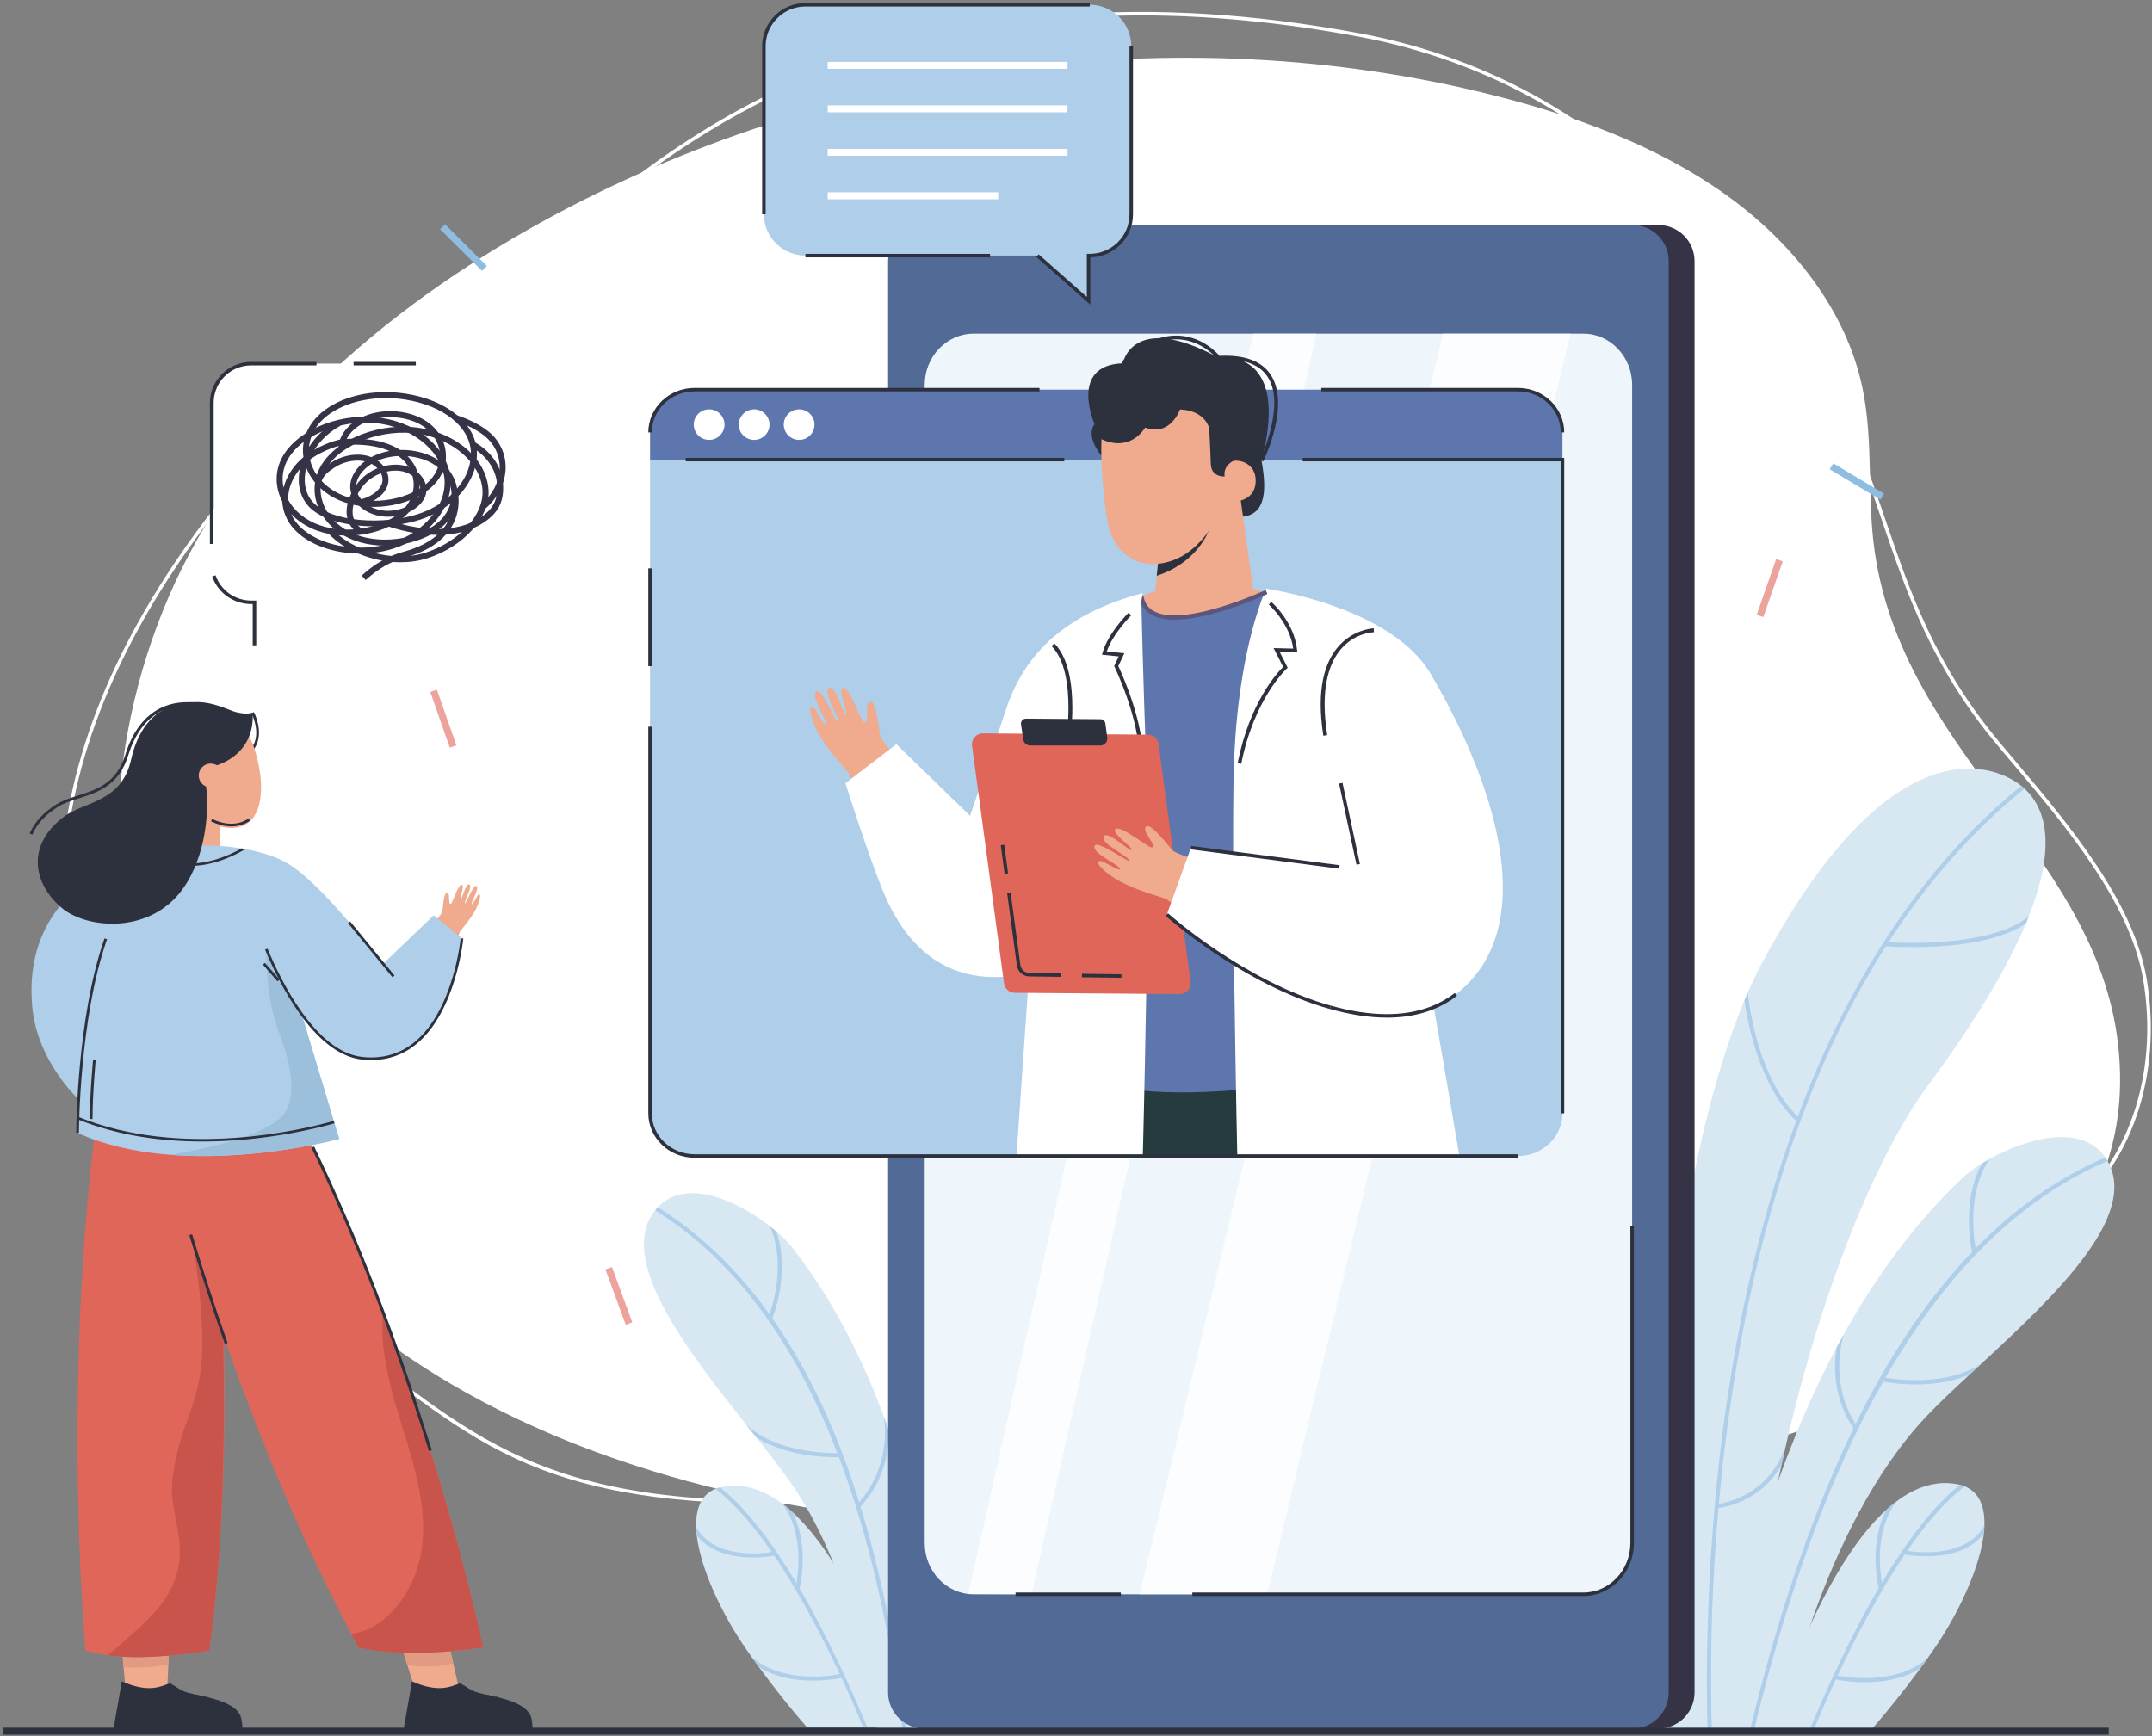 <svg width="461" height="372" viewBox="0 0 461 372" fill="none" xmlns="http://www.w3.org/2000/svg">
<rect x="0" y="0" width="461" height="372" fill="#808080" stroke="none"/>
<g clip-path="url(#clip0_126_161)">
<path d="M164.55 322.143C152.762 322.143 142.506 321.307 133.509 319.644C112.546 315.773 100.481 307.776 87.973 298.504C68.81 284.295 49.069 268.429 34.529 248.677C18.517 226.933 11.066 202.855 13.55 180.887C16.409 155.593 28.669 129.65 49.985 103.766C60.204 91.354 73.439 83.537 86.232 75.973C96.729 69.767 107.586 63.352 117.025 54.349C147.082 25.705 197.878 -10.353 291.472 7.176C319.639 12.45 344.729 26.966 360.891 46.897C373.744 52.849 382.612 66.284 390.04 78.8C396.546 89.75 400.267 100.708 403.876 111.3C409.098 126.636 414.493 142.494 428.404 159.114C429.477 160.397 430.587 161.709 431.713 163.045C443.012 176.419 457.08 193.068 459.879 209.866C463.301 230.424 456.465 250.288 442.457 260.477C432.958 267.384 419.52 270.54 403.606 269.607C395.6 269.137 387.572 267.772 379.806 266.445C374.456 265.535 368.927 264.595 363.457 263.953C333.137 260.41 301.504 265.952 274.38 279.573C257.175 288.211 256.605 295.364 256.148 301.123C255.645 307.411 255.247 312.379 234.283 315.646C206.364 319.994 183.487 322.15 164.557 322.15L164.55 322.143ZM244.39 3.313C180.284 3.313 142.018 31.561 117.535 54.886C108.029 63.941 97.134 70.386 86.6 76.607C73.275 84.484 60.692 91.928 50.548 104.236C29.321 130 17.121 155.817 14.278 180.969C11.817 202.758 19.215 226.642 35.114 248.237C49.602 267.907 69.29 283.735 88.401 297.908C115.134 317.727 139.714 329.617 234.148 314.9C254.527 311.722 254.887 307.247 255.382 301.055C255.855 295.118 256.448 287.726 274.027 278.902C301.286 265.214 333.069 259.642 363.532 263.207C369.024 263.849 374.561 264.789 379.919 265.706C387.662 267.026 395.668 268.384 403.636 268.854C419.385 269.779 432.643 266.676 441.999 259.866C455.775 249.84 462.498 230.26 459.121 209.978C456.36 193.381 442.367 176.822 431.127 163.515C429.994 162.179 428.891 160.867 427.811 159.584C413.818 142.86 408.393 126.935 403.156 111.531C399.562 100.976 395.848 90.056 389.38 79.173C381.959 66.671 373.751 54.222 361.919 48.195C364.252 51.171 366.383 54.274 368.304 57.474L367.659 57.855C365.498 54.252 363.067 50.776 360.373 47.456C358.19 46.472 355.886 45.711 353.44 45.196L353.598 44.465C355.609 44.883 357.529 45.48 359.375 46.233C343.296 27.018 318.791 13.039 291.33 7.9C274.312 4.715 258.699 3.305 244.39 3.305V3.313Z" fill="white"/>
<path d="M35.992 230.685C20.993 198.595 22.133 160.464 36.089 127.971C50.945 93.368 81.775 66.388 116.267 47.441C176.997 14.084 252.171 3.231 320.224 20.484C337.789 24.937 355.061 31.3 369.519 41.586C383.978 51.872 395.473 66.433 398.961 83.052C401.377 94.561 399.922 106.489 401.588 118.11C408.228 164.238 454.777 185.721 454.154 232.259C453.764 261.342 432.41 281.699 402.518 299.78C376.302 315.631 107.083 382.831 35.984 230.692L35.992 230.685Z" fill="white"/>
<path d="M424.66 291.97C423.737 292.82 422.829 293.663 421.936 294.491C418.507 297.669 415.348 300.638 412.82 303.301C389.92 327.334 381.494 370.673 381.494 370.673H368.019C368.019 370.673 368.634 364.757 370.442 355.575C373.571 339.635 380.256 313.4 393.439 288.688C393.927 287.763 394.43 286.853 394.94 285.936C401.7 273.784 410.066 262.118 420.413 252.362C421.418 251.407 422.844 250.34 424.54 249.288C425.05 248.975 425.583 248.662 426.13 248.349C433.949 243.97 445.878 240.531 451.003 247.983C451.086 248.102 451.168 248.222 451.243 248.349C458.686 260.231 440.034 277.753 424.66 291.97Z" fill="#D7E8F3"/>
<path d="M434.631 196.276C434.421 196.798 434.204 197.335 433.979 197.879C430.099 207.114 423.362 218.564 413.007 232.565C402.03 247.386 390.34 275.94 382.605 309.514C382.605 309.529 382.597 309.552 382.59 309.566C382.275 310.946 381.96 312.334 381.659 313.729C381.644 313.811 381.622 313.885 381.607 313.967C378.718 327.29 376.46 341.328 375.132 355.545C374.704 360.133 374.374 366.078 374.141 370.665C374.126 371.053 374.096 370.262 374.081 370.665H353.62C352.225 346.691 354.431 260.708 373.691 214.319C373.916 213.767 374.149 213.223 374.381 212.686C375.342 210.485 376.355 208.382 377.42 206.383C404.259 156.19 426.25 162.97 432.996 168.363C433.221 168.542 433.431 168.721 433.626 168.9C433.641 168.915 433.663 168.937 433.686 168.952C438.856 173.726 440.101 182.394 434.624 196.276H434.631Z" fill="#D7E8F3"/>
<path d="M414.44 353.099C409.789 359.901 404.589 366.346 400.8 370.665H379.258C379.371 370.419 395.848 313.706 419.227 317.973C430.625 320.054 423.482 339.881 414.44 353.099Z" fill="#D7E8F3"/>
<path d="M433.693 168.952C422.116 178.329 412.512 189.555 404.544 201.877C404.356 202.161 404.176 202.444 403.996 202.728C380.489 239.591 371.463 286.055 368.214 322.173C368.184 322.471 368.161 322.777 368.131 323.075C366.346 343.476 366.398 360.67 366.698 370.658H365.805C365.363 355.903 365.303 317.085 374.321 276.231C377.15 263.409 380.654 251.347 384.781 240.151C384.893 239.845 385.006 239.539 385.118 239.241C388.022 231.461 391.233 224.106 394.737 217.214C404.971 197.096 417.839 180.663 433.003 168.348C433.228 168.527 433.438 168.706 433.633 168.885C433.648 168.9 433.671 168.923 433.693 168.937V168.952Z" fill="#AECEEA"/>
<path d="M434.631 196.276C434.421 196.798 434.204 197.335 433.979 197.879C427.608 202.183 416.564 202.922 409.721 202.922C406.855 202.922 404.724 202.795 403.996 202.735C403.876 202.728 403.794 202.72 403.749 202.72L403.824 201.84C403.824 201.84 404.101 201.863 404.544 201.885C408.415 202.101 426.926 202.765 434.631 196.276Z" fill="#AECEEA"/>
<path d="M385.704 239.808L385.103 240.464C384.998 240.367 384.886 240.27 384.788 240.166C376.962 232.803 374.411 219.414 373.706 214.319C373.931 213.768 374.164 213.223 374.396 212.686C374.711 215.58 376.722 231.058 385.126 239.256C385.313 239.442 385.508 239.629 385.711 239.808H385.704Z" fill="#AECEEA"/>
<path d="M381.607 313.967C377.098 321.747 369.264 322.956 368.139 323.09C368.056 323.105 368.011 323.105 368.004 323.105L367.929 322.225C367.929 322.225 368.041 322.217 368.214 322.187C369.962 321.941 379.176 320.144 382.597 309.522L381.599 313.975L381.607 313.967Z" fill="#AECEEA"/>
<path d="M420.886 318.458C416.669 321.643 412.497 326.551 408.565 332.257C408.378 332.526 408.198 332.787 408.018 333.056C402.585 341.074 397.626 350.547 393.649 358.991C393.522 359.267 393.387 359.543 393.267 359.819C391.443 363.706 389.845 367.525 388.502 370.68C388.48 370.74 388.457 370.62 388.427 370.68H387.602C391.053 362.527 396.298 350.704 402.465 340.224C402.691 339.843 402.916 339.463 403.141 339.083C408.273 330.512 414.005 322.725 419.858 318.13C420.218 318.219 420.555 318.331 420.878 318.465L420.886 318.458Z" fill="#AECEEA"/>
<path d="M413 355.172C412.437 355.963 411.874 356.746 411.304 357.514C407.492 359.819 403.058 360.416 399.502 360.416C396.47 360.416 394.077 359.983 393.267 359.819C393.079 359.782 392.981 359.76 392.966 359.752L393.177 358.894C393.177 358.894 393.357 358.939 393.649 358.991C395.975 359.446 406.329 361.05 412.992 355.172H413Z" fill="#AECEEA"/>
<path d="M425.095 326.857C425.08 327.431 425.035 328.028 424.96 328.64C421.786 332.63 416.459 333.443 412.617 333.443C410.141 333.443 408.288 333.1 408.025 333.048C407.995 333.048 408.175 332.175 408.175 332.175C408.19 332.175 408.325 332.205 408.573 332.25C410.726 332.593 421.058 333.861 425.102 326.857H425.095Z" fill="#AECEEA"/>
<path d="M403.148 339.075C403.261 339.679 403.343 340.03 403.351 340.045L402.488 340.261C402.488 340.261 402.488 340.231 402.473 340.216C402.27 339.389 400.304 330.721 404.079 323.463C404.791 322.814 405.519 322.21 406.262 321.658C401.67 327.797 402.653 336.233 403.148 339.068V339.075Z" fill="#AECEEA"/>
<path d="M202.433 370.904H187.914C185.678 355.911 180.651 333.884 169.509 317.839C167.461 314.892 164.857 311.543 162.021 307.955C161.278 307.03 160.528 306.076 159.755 305.113C147.037 289.076 131.634 269.346 140.622 258.963C140.727 258.851 140.81 258.739 140.915 258.642C146.992 252.197 158.014 257.307 164.91 262.7C165.397 263.088 165.863 263.468 166.305 263.849C167.791 265.124 169.006 266.363 169.839 267.437C178.378 278.409 184.718 290.941 189.415 303.696C189.768 304.658 190.12 305.621 190.45 306.583C198.794 330.475 201.57 354.807 202.44 370.896L202.433 370.904Z" fill="#D7E8F3"/>
<path d="M159.56 352.912C164.114 359.566 169.202 365.876 172.908 370.106H193.992C193.879 369.859 177.755 314.355 154.871 318.532C143.721 320.569 150.706 339.97 159.553 352.905L159.56 352.912Z" fill="#D7E8F3"/>
<path d="M153.257 319.002C157.384 322.12 161.466 326.924 165.315 332.511C165.495 332.772 165.675 333.033 165.848 333.294C171.167 341.141 176.014 350.413 179.908 358.671C180.036 358.939 180.164 359.208 180.284 359.476C182.069 363.28 183.638 367.017 184.943 370.106C184.966 370.158 184.988 370.053 185.011 370.106H185.813C182.437 362.132 177.305 350.555 171.272 340.298C171.055 339.925 170.83 339.553 170.612 339.18C165.593 330.795 159.98 323.172 154.255 318.674C153.903 318.764 153.573 318.876 153.257 319.002Z" fill="#AECEEA"/>
<path d="M160.978 354.933C161.526 355.709 162.081 356.47 162.636 357.223C166.365 359.484 170.71 360.065 174.184 360.065C177.147 360.065 179.488 359.64 180.284 359.476C180.464 359.439 180.561 359.416 180.576 359.409L180.366 358.566C180.366 358.566 180.186 358.603 179.901 358.663C177.627 359.111 167.491 360.677 160.971 354.926L160.978 354.933Z" fill="#AECEEA"/>
<path d="M149.138 327.23C149.153 327.797 149.198 328.371 149.273 328.975C152.38 332.876 157.594 333.682 161.353 333.682C163.769 333.682 165.593 333.346 165.848 333.294C165.878 333.294 165.698 332.444 165.698 332.444C165.683 332.444 165.548 332.474 165.307 332.511C163.199 332.847 153.092 334.085 149.131 327.23H149.138Z" fill="#AECEEA"/>
<path d="M170.612 339.18C170.507 339.769 170.425 340.112 170.417 340.134L171.265 340.343C171.265 340.343 171.265 340.321 171.28 340.298C171.475 339.485 173.403 331.004 169.704 323.903C169.007 323.269 168.294 322.68 167.566 322.143C172.06 328.147 171.1 336.405 170.612 339.18Z" fill="#AECEEA"/>
<path d="M194.217 370.904H193.384C190.525 348.25 185.956 328.655 179.706 312.177C179.601 311.886 179.481 311.603 179.368 311.312C170.034 287.077 157.009 269.682 140.382 259.343L140.622 258.97L140.855 258.612C140.877 258.627 140.892 258.635 140.915 258.65C149.934 264.266 157.939 271.949 164.85 281.602C165.06 281.893 165.262 282.176 165.472 282.474C170.072 289.039 174.191 296.498 177.778 304.807C180.066 310.081 182.152 315.758 184.035 321.822C184.14 322.143 184.245 322.456 184.335 322.769C188.672 336.852 191.966 352.972 194.217 370.889V370.904Z" fill="#AECEEA"/>
<path d="M159.755 305.121C160.52 306.083 161.271 307.03 162.006 307.963C165.442 310.141 169.449 311.207 172.803 311.722C176.142 312.237 178.843 312.207 179.721 312.177C179.871 312.177 179.961 312.177 179.998 312.17L179.953 311.304C179.953 311.304 179.743 311.312 179.391 311.319C176.81 311.349 166.028 311.111 159.755 305.128V305.121Z" fill="#AECEEA"/>
<path d="M164.842 281.602C164.715 281.982 164.625 282.198 164.617 282.213L165.427 282.534C165.427 282.534 165.442 282.497 165.457 282.467C165.84 281.49 169.284 272.33 166.305 263.849C165.863 263.468 165.397 263.088 164.91 262.7C168.331 270.301 165.675 279.207 164.85 281.594L164.842 281.602Z" fill="#AECEEA"/>
<path d="M183.555 322.307L184.133 322.956C184.133 322.956 184.215 322.881 184.343 322.762C185.431 321.68 190.473 316.16 190.45 306.59C190.113 305.628 189.767 304.666 189.415 303.703C190.525 313.945 185.648 320.099 184.05 321.814C183.75 322.135 183.57 322.299 183.555 322.307Z" fill="#AECEEA"/>
<path d="M375.739 370.672H374.876C383.032 336.949 393.679 309.246 406.525 288.867C419.055 268.988 434.038 255.218 451.078 247.961L451.431 248.774C417.239 263.349 391.781 304.412 375.747 370.68L375.739 370.672Z" fill="#AECEEA"/>
<path d="M424.652 291.978C423.729 292.828 422.821 293.671 421.928 294.491C418.109 296.155 413.908 296.61 410.434 296.61C406.96 296.61 404.259 296.155 403.381 295.991C403.231 295.961 403.141 295.946 403.096 295.938L403.283 295.073C403.283 295.073 403.501 295.118 403.853 295.178C406.457 295.61 417.374 297.042 424.652 291.978Z" fill="#AECEEA"/>
<path d="M423.219 267.444C423.294 267.847 423.346 268.078 423.346 268.1L422.476 268.302C422.476 268.302 422.469 268.265 422.461 268.227C422.228 267.183 420.195 257.396 424.532 249.296C425.042 248.982 425.575 248.669 426.123 248.356C421.478 255.502 422.754 264.908 423.211 267.444H423.219Z" fill="#AECEEA"/>
<path d="M397.919 305.628L397.236 306.195C397.236 306.195 397.168 306.113 397.056 305.964C396.125 304.703 391.901 298.348 393.439 288.681C393.927 287.756 394.43 286.846 394.94 285.928C392.209 296.095 396.17 303.069 397.506 305.046C397.753 305.412 397.918 305.606 397.926 305.62L397.919 305.628Z" fill="#AECEEA"/>
<path d="M363.007 55.96V362.602C363.007 366.883 359.525 370.359 355.203 370.359H203.588C199.281 370.359 195.785 366.883 195.785 362.602V55.96C195.785 51.671 199.281 48.202 203.588 48.202H355.203C359.518 48.202 363.007 51.663 363.007 55.96Z" fill="#363347"/>
<path d="M357.469 55.96V362.602C357.469 366.883 353.98 370.359 349.666 370.359H198.051C193.744 370.359 190.248 366.883 190.248 362.602V55.96C190.248 51.671 193.744 48.202 198.051 48.202H349.666C353.98 48.202 357.469 51.663 357.469 55.96Z" fill="#516A96"/>
<path d="M339.177 341.567H208.548C202.778 341.567 198.089 336.643 198.089 330.587V82.47C198.089 76.413 202.778 71.49 208.548 71.49H339.177C344.947 71.49 349.636 76.413 349.636 82.47V330.587C349.636 336.643 344.947 341.567 339.177 341.567Z" fill="#EEF6FB"/>
<g opacity="0.77">
<path d="M282.026 71.483L220.965 341.559C220.965 341.559 207.775 341.537 207.392 341.499L268.453 71.483H282.026Z" fill="white"/>
</g>
<g opacity="0.77">
<path d="M336.423 71.483L271.454 341.567H244.165L309.134 71.483H336.423Z" fill="white"/>
</g>
<path d="M339.177 341.94H255.42V341.194H339.177C344.737 341.194 349.261 336.435 349.261 330.587V262.7H350.011V330.587C350.011 336.845 345.149 341.94 339.177 341.94ZM240.106 341.94H217.552V341.194H240.106V341.94Z" fill="#2D313D"/>
<path d="M27.003 363.31L25.765 348.877H36.412L35.766 363.31H27.003Z" fill="#F0AB8F"/>
<path d="M25.795 349.108L26.5 357.231C30.252 357.47 33.868 357.007 36.066 356.634L36.449 348.243L25.795 349.108Z" fill="#E09B82"/>
<path d="M24.204 371.031H51.891C51.921 370.702 51.988 369.695 51.778 368.644C51.771 368.621 24.594 368.8 24.594 368.8L24.204 371.031Z" fill="#2D313D"/>
<path d="M24.587 368.8L51.763 368.621C51.501 365.824 47.974 364.511 44.673 363.676C44.448 363.624 44.23 363.571 44.02 363.519C43.547 363.407 43.09 363.31 42.647 363.213C42.422 363.161 42.197 363.116 41.987 363.072C40.846 362.818 39.901 362.602 39.361 362.348C38.873 362.117 38.28 361.781 37.762 361.468C37.582 361.363 37.425 361.259 37.275 361.162C36.787 360.856 36.434 360.625 36.434 360.625C34.656 361.207 31.977 362.87 26.095 360.222L25.915 361.237L25.817 361.811L24.594 368.8H24.587Z" fill="#2D313D"/>
<path d="M44.02 363.519C44.433 364.466 44.478 365.481 44.478 365.488L45.033 365.466C45.033 365.414 44.995 364.578 44.68 363.676C44.455 363.624 44.237 363.571 44.027 363.519H44.02Z" fill="#2D313D"/>
<path d="M41.987 363.064C42.444 364.041 42.489 365.123 42.489 365.138L43.044 365.123C43.044 365.063 43.007 364.161 42.647 363.213C42.422 363.161 42.197 363.116 41.987 363.072V363.064Z" fill="#2D313D"/>
<path d="M25.81 361.811C28.233 363.012 30.304 363.422 32.023 363.422C35.196 363.422 37.14 361.997 37.755 361.46C37.575 361.356 37.417 361.252 37.267 361.155C36.232 362.035 32.45 364.541 25.907 361.229L25.81 361.804V361.811Z" fill="#2D313D"/>
<path d="M44.83 353.606C34.761 355.172 25.412 355.829 18.299 353.606C18.299 353.606 12.282 286.532 22.951 224.897L44.29 224.986C44.29 224.986 52.498 299.056 44.83 353.598V353.606Z" fill="#DF6659"/>
<path d="M46.916 163.738C50.908 163.41 53.541 162.142 54.749 159.971C56.542 156.734 54.479 152.736 54.389 152.564L53.879 152.826C53.901 152.863 55.89 156.727 54.239 159.695C53.136 161.687 50.653 162.851 46.864 163.164L46.908 163.731L46.916 163.738Z" fill="#2D313D"/>
<path d="M89.346 363.31L84.769 348.877H95.416L98.657 363.31H89.346Z" fill="#F0AB8F"/>
<path d="M84.747 348.757L87.268 356.694C92.062 357.544 95.754 356.739 97.059 356.373L95.243 348.31H91.439L84.739 348.757H84.747Z" fill="#E09B82"/>
<path d="M33.05 182.26C33.05 182.26 4.329 187.496 6.91 215.744C7.983 227.485 16.911 235.601 16.911 235.601L20.19 225.672L31.677 229.514L33.043 182.26H33.05Z" fill="#AECEEA"/>
<path d="M46.938 185.922L47.329 170.437L38.303 169.034L33.793 183.878L46.938 185.922Z" fill="#F0AB8F"/>
<path d="M43.787 175.89C38.333 173.413 32.825 164.537 36.764 155.884C39.886 149.021 51.906 152.908 54.224 159.576C57.825 169.922 56.317 181.588 43.787 175.89Z" fill="#F0AB8F"/>
<path d="M92.767 198.029C93.203 197.499 94.643 195.858 94.763 195.194C94.876 194.575 95.048 191.151 95.776 191.248C96.541 191.353 95.926 193.687 96.541 193.672C96.924 193.665 98.2 189.107 99.002 189.577C99.528 189.883 98.372 192.539 98.71 192.591C99.017 192.643 99.753 189.077 100.556 189.495C101.396 189.928 99.243 193.344 99.64 193.523C99.835 193.613 101.381 189.458 102.026 189.808C102.889 190.286 100.728 193.471 101.103 193.717C101.291 193.836 101.846 192.576 102.281 191.875C102.521 191.479 102.874 191.614 102.859 191.919C102.687 195.142 98.71 199.147 98.515 199.662C98.23 200.43 97.937 201.169 97.637 201.892L92.782 198.029H92.767Z" fill="#F0AB8F"/>
<path d="M103.504 352.964C93.788 354.329 84.702 354.65 76.808 352.964C44.065 292.567 30.357 224.352 30.357 224.352H55.657C88.341 280.319 103.504 352.964 103.504 352.964Z" fill="#DF6659"/>
<path d="M82.151 206.413L92.918 196.104L98.965 201.064C98.965 201.064 96.406 228.82 77.559 226.739C64.278 225.27 55.665 199.766 55.665 199.766L82.143 206.42L82.151 206.413Z" fill="#AECEEA"/>
<path d="M16.619 242.732C39.465 253.07 72.667 244.022 72.667 244.022L71.654 240.68L71.496 240.166L62.86 211.574L85.572 211.306C85.572 211.306 70.356 190.084 61.495 184.923C59.184 183.572 56.077 182.558 52.566 181.917C52.296 181.872 52.011 181.82 51.733 181.775C46.031 180.85 39.353 180.91 33.268 182.193C33.05 182.237 32.84 182.282 32.63 182.334C29.216 183.103 26.012 184.259 23.296 185.848C23.296 185.848 24.924 194.963 22.643 201.161C17.451 215.244 16.671 232.065 16.588 239.233C16.588 239.435 16.588 239.629 16.588 239.815C16.573 241.68 16.611 242.747 16.611 242.747L16.619 242.732Z" fill="#AECEEA"/>
<path d="M36.592 247.424C36.929 247.446 37.267 247.476 37.605 247.498C37.852 247.513 38.092 247.535 38.34 247.543C56.115 248.535 72.674 244.015 72.674 244.015L71.661 240.673L71.511 240.158L64.803 217.855C63.67 216.706 57.983 207.487 57.09 203.757C57.09 203.757 56.715 213.298 59.731 221.122C61.637 226.06 63.776 233.4 61.239 238.062C57.953 244.104 36.884 247.341 36.592 247.424Z" fill="#9CC0DB"/>
<path d="M75.013 197.425L74.566 197.788L84.06 209.37L84.508 209.007L75.013 197.425Z" fill="#2D313D"/>
<path d="M48.919 177.031C51.8 177.247 53.474 175.882 53.564 175.807L53.196 175.367C53.076 175.464 50.217 177.769 45.445 175.457L45.19 175.972C46.593 176.65 47.839 176.949 48.919 177.031Z" fill="#2D313D"/>
<path d="M16.596 239.793C25.39 243.388 34.799 244.567 43.375 244.567C56.565 244.567 67.767 241.769 71.654 240.673L71.496 240.158C65.111 241.971 38.805 248.401 16.596 239.218C16.596 239.42 16.596 239.614 16.596 239.8V239.793Z" fill="#2D313D"/>
<path d="M16.904 242.732C16.904 242.486 16.986 218.176 22.929 201.236L22.388 201.049C16.416 218.079 16.333 242.486 16.333 242.732H16.911H16.904Z" fill="#2D313D"/>
<path d="M32.645 182.319C35.136 184.699 38.07 185.512 40.929 185.512C46.428 185.512 51.605 182.498 52.573 181.909C52.303 181.864 52.018 181.812 51.741 181.767C49.13 183.267 39.698 187.944 33.276 182.185C33.058 182.23 32.848 182.275 32.638 182.327L32.645 182.319Z" fill="#2D313D"/>
<path d="M86.36 371.031H114.046C114.076 370.702 114.144 369.695 113.934 368.644C113.926 368.621 86.75 368.8 86.75 368.8L86.36 371.031Z" fill="#2D313D"/>
<path d="M86.75 368.8L113.926 368.621C113.664 365.824 110.137 364.511 106.836 363.676C106.611 363.624 106.393 363.571 106.183 363.519C105.71 363.407 105.253 363.31 104.81 363.213C104.585 363.161 104.36 363.116 104.15 363.072C103.009 362.818 102.064 362.602 101.524 362.348C101.036 362.117 100.443 361.781 99.925 361.468C99.745 361.363 99.588 361.259 99.438 361.162C98.95 360.856 98.597 360.625 98.597 360.625C96.819 361.207 94.141 362.87 88.258 360.222L88.078 361.237L87.981 361.811L86.757 368.8H86.75Z" fill="#2D313D"/>
<path d="M106.183 363.519C106.596 364.466 106.641 365.481 106.641 365.488L107.196 365.466C107.196 365.414 107.158 364.578 106.843 363.676C106.618 363.624 106.401 363.571 106.19 363.519H106.183Z" fill="#2D313D"/>
<path d="M104.15 363.064C104.607 364.041 104.652 365.123 104.652 365.138L105.208 365.123C105.208 365.063 105.17 364.161 104.81 363.213C104.585 363.161 104.36 363.116 104.15 363.072V363.064Z" fill="#2D313D"/>
<path d="M87.973 361.811C90.397 363.012 92.467 363.422 94.186 363.422C97.359 363.422 99.303 361.997 99.918 361.46C99.738 361.356 99.58 361.252 99.43 361.155C98.395 362.035 94.613 364.541 88.071 361.229L87.973 361.804V361.811Z" fill="#2D313D"/>
<path d="M56.746 206.285L56.309 206.661L59.442 210.259L59.879 209.883L56.746 206.285Z" fill="#2D313D"/>
<path d="M19.245 239.741H19.822C19.822 234.176 20.498 227.187 20.505 227.12L19.935 227.067C19.935 227.134 19.252 234.154 19.252 239.741H19.245Z" fill="#2D313D"/>
<path d="M13.355 194.62C18.727 199.058 32.923 200.393 39.811 189.48C44.883 181.439 44.59 171.399 44.14 168.55L46.428 163.962C46.428 163.962 54.667 161.806 54.119 152.661C54.119 152.661 53.159 153.198 50.585 152.579C49.152 152.229 45.535 150.215 41.619 150.431C41.611 150.431 41.596 150.431 41.581 150.431C38.092 150.342 30.574 151.587 28.083 162.739C26.027 171.929 18.089 171.72 13.82 174.882C5.281 181.2 7.277 189.6 13.347 194.612L13.355 194.62Z" fill="#2D313D"/>
<path d="M42.602 165.76C42.384 167.155 43.345 168.46 44.748 168.676C46.151 168.893 47.464 167.938 47.681 166.543C47.899 165.148 46.939 163.843 45.535 163.627C44.132 163.41 42.819 164.365 42.602 165.76Z" fill="#F0AB8F"/>
<path d="M6.932 178.813C7.892 176.531 9.746 174.524 12.424 172.853C13.677 172.07 15.23 171.57 16.866 171.048C20.895 169.765 25.465 168.303 27.445 161.903C30.739 151.221 38.205 150.811 41.259 151.132H41.386C44.177 151.236 46.684 152.445 48.349 153.25C48.964 153.549 49.445 153.78 49.82 153.907L50.022 153.31C49.692 153.198 49.197 152.959 48.627 152.691C46.886 151.848 44.252 150.58 41.334 150.513H41.296C38.062 150.177 30.259 150.632 26.838 161.724C24.954 167.818 20.745 169.161 16.671 170.459C14.99 170.996 13.407 171.496 12.087 172.331C9.288 174.077 7.36 176.18 6.347 178.582L6.932 178.828V178.813Z" fill="#2D313D"/>
<path d="M23.064 354.635C29.366 355.515 36.877 354.851 44.823 353.613C47.816 332.325 48.229 308.38 47.824 286.704C47.809 286.957 41.281 266.049 41.281 266.049C41.281 266.049 44.125 282.378 43.15 292.209C42.144 302.361 38.407 305.359 36.967 316.794C36.127 323.478 39.48 328.513 38.257 335.517C36.974 342.887 31.287 347.452 25.735 352.405C24.932 353.128 23.934 353.852 23.056 354.628L23.064 354.635Z" fill="#C9544B"/>
<path d="M48.154 287.935L48.754 287.726C46.091 280.132 43.54 272.308 41.161 264.453L40.553 264.632C42.932 272.487 45.49 280.326 48.154 287.927V287.935Z" fill="#2D313D"/>
<path d="M75.285 350.122C75.781 351.07 76.291 352.017 76.808 352.972C84.702 354.65 93.788 354.329 103.504 352.972C103.504 352.972 96.594 319.875 82.053 281.147C81.378 288.241 83.133 295.633 85.227 302.562C87.988 311.677 91.357 320.957 90.517 330.437C89.909 337.307 86.345 344.632 80.275 348.317C78.827 349.197 77.071 349.697 75.285 350.122Z" fill="#C9544B"/>
<path d="M91.89 310.887L92.497 310.7C85.032 286.689 76.553 264.796 67.294 245.626L66.724 245.902C75.968 265.042 84.439 286.905 91.89 310.887Z" fill="#2D313D"/>
<path d="M79.532 227.119C78.879 227.119 78.212 227.082 77.529 227.008C67.137 225.859 59.566 210.165 56.79 203.466L57.308 203.25C60.047 209.851 67.497 225.329 77.589 226.448C81.85 226.918 85.61 225.859 88.768 223.3C97.164 216.49 98.672 201.176 98.688 201.027L99.25 201.079C99.235 201.236 97.712 216.781 89.129 223.74C86.36 225.986 83.133 227.119 79.532 227.119Z" fill="#2D313D"/>
<path d="M120.687 86.326V120.624C120.687 125.271 116.897 129.045 112.216 129.045H64.924L54.502 138.258V129.045H54.269C49.595 129.045 45.798 125.279 45.798 120.624V86.326C45.798 81.679 49.587 77.905 54.269 77.905H112.216C116.89 77.905 120.687 81.672 120.687 86.326Z" fill="white"/>
<path d="M77.206 108.316C79.892 107.742 82.061 106.243 82.871 104.415C83.419 103.177 83.329 101.797 82.608 100.529C81.663 98.873 79.817 97.724 77.671 97.463C75.39 97.187 72.832 97.829 70.829 99.186C69.035 100.402 68.39 101.021 67.587 102.789L68.758 103.311C69.418 101.857 69.831 101.402 71.549 100.238C73.275 99.067 75.563 98.493 77.514 98.731C79.232 98.94 80.755 99.872 81.49 101.163C82.008 102.065 82.083 103.043 81.701 103.9C81.063 105.34 79.187 106.586 76.936 107.071L77.206 108.316Z" fill="#363347"/>
<path d="M62.988 113.351C61.457 111.673 60.587 109.614 60.459 107.436C60.219 106.974 60.009 106.496 59.844 106.004C58.824 103.095 59.146 100.051 60.759 97.441C64.286 91.705 73.545 88.243 81.835 89.556C89.984 90.847 96.159 96.434 96.527 102.841C96.872 108.943 91.755 115.104 84.349 117.506C82.061 118.245 79.607 118.603 77.184 118.603C71.549 118.603 66.049 116.7 62.995 113.359L62.988 113.351ZM61.847 98.097C60.639 100.059 60.264 102.297 60.744 104.497C61.382 101.916 63.033 99.47 65.411 97.605C67.535 95.949 71.354 94.27 73.439 94.099C76.336 93.853 80.545 93.905 84.139 95.539C87.148 96.911 89.189 99.373 89.744 102.297C90.276 105.072 89.384 107.891 87.313 110.039C83.088 114.41 74.362 116.044 67.872 113.672C65.696 112.881 63.821 111.658 62.38 110.129C62.748 110.972 63.265 111.77 63.933 112.493C67.992 116.939 76.786 118.61 83.944 116.29C90.802 114.067 95.551 108.443 95.236 102.908C94.913 97.187 89.053 91.981 81.625 90.802C80.537 90.63 79.427 90.548 78.317 90.548C71.549 90.548 64.616 93.592 61.847 98.09V98.097ZM73.552 95.367C71.706 95.524 68.135 97.098 66.207 98.604C63.611 100.633 61.99 103.401 61.757 106.198C61.735 106.496 61.72 106.795 61.727 107.086C63.048 109.48 65.374 111.397 68.315 112.471C74.272 114.649 82.548 113.127 86.39 109.152C88.176 107.302 88.941 104.892 88.491 102.528C88.01 100.014 86.232 97.888 83.606 96.695C81.543 95.755 78.872 95.263 75.923 95.263C75.15 95.263 74.355 95.3 73.552 95.367Z" fill="#363347"/>
<path d="M103.872 109.062C105.665 107.548 106.986 105.668 107.699 103.624C108.929 100.141 108.314 96.546 106.003 93.763C104.45 91.891 101.343 90.078 97.704 88.915L97.314 90.123C100.728 91.212 103.609 92.876 105.02 94.569C107.038 97.001 107.579 100.148 106.498 103.207C105.86 105.042 104.667 106.727 103.054 108.092L103.88 109.062H103.872Z" fill="#363347"/>
<path d="M93.593 114.612C99.595 114.612 103.775 112.493 106.003 109.89C107.429 108.219 107.999 106.086 107.729 103.363C107.384 99.82 105.08 96.575 101.576 94.673L100.961 95.792C104.09 97.493 106.145 100.365 106.453 103.483C106.686 105.84 106.221 107.667 105.028 109.062C101.951 112.665 94.688 115.216 83.539 111.576L83.141 112.784C87.08 114.067 90.569 114.604 93.593 114.604V114.612Z" fill="#363347"/>
<path d="M70.363 114.314L71.309 113.456C75.158 117.678 83.861 120.758 91.199 118.386C98.432 116.044 103.662 110.315 103.362 105.064C103.039 99.343 97.179 94.136 89.751 92.958C82.068 91.734 73.192 95.009 69.966 100.245C68.562 102.528 68.277 105.183 69.17 107.727C70.251 110.815 72.899 113.329 76.433 114.619C82.391 116.797 90.667 115.276 94.508 111.3C96.294 109.45 97.059 107.041 96.609 104.676C96.129 102.162 94.351 100.037 91.725 98.843C88.776 97.5 84.874 97.306 81.79 98.351C78.729 99.388 76.516 101.648 76.313 103.915C77.049 102.886 77.934 102.021 78.954 101.334C80.958 99.977 83.516 99.335 85.797 99.611C87.936 99.872 89.781 101.021 90.734 102.677C91.454 103.938 91.552 105.318 90.997 106.563C89.751 109.368 85.415 111.218 81.535 110.584C79.119 110.196 77.109 108.928 75.991 107.265C75.39 108.92 75.375 110.353 75.946 111.546C76.276 112.225 76.876 112.866 77.641 113.344L76.959 114.418C75.991 113.814 75.218 112.986 74.79 112.091C73.957 110.368 74.07 108.316 75.128 105.989C75.165 105.899 75.21 105.81 75.248 105.728C75.09 105.206 75.008 104.669 75.023 104.117C75.098 101.252 77.716 98.381 81.385 97.142C84.822 95.979 88.986 96.188 92.265 97.679C95.273 99.052 97.314 101.513 97.877 104.437C98.41 107.212 97.517 110.032 95.446 112.18C91.222 116.551 82.496 118.185 76.006 115.813C72.104 114.388 69.178 111.591 67.97 108.145C66.949 105.236 67.272 102.192 68.885 99.582C72.412 93.845 81.678 90.384 89.961 91.697C98.11 92.988 104.285 98.575 104.652 104.982C104.983 110.793 99.378 117.073 91.605 119.587C89.729 120.191 87.77 120.467 85.82 120.467C79.63 120.467 73.507 117.737 70.378 114.306L70.363 114.314ZM79.667 102.386C78.422 103.229 77.401 104.378 76.636 105.81C77.394 107.526 79.352 108.943 81.73 109.331C85.024 109.868 88.806 108.331 89.819 106.049C90.201 105.183 90.126 104.214 89.609 103.311C88.873 102.021 87.35 101.088 85.632 100.879C85.339 100.842 85.047 100.827 84.739 100.827C83.006 100.827 81.13 101.394 79.66 102.394L79.667 102.386Z" fill="#363347"/>
<path d="M66.079 108.436C64.338 106.526 63.656 103.848 64.158 100.909C64.331 99.925 64.616 98.948 65.013 98.008C64.646 95.68 65.119 93.338 66.387 91.272C69.748 85.804 78.234 82.962 87.02 84.357C95.731 85.737 101.816 90.69 102.154 96.68C102.499 102.774 97.382 108.943 89.976 111.345C87.088 112.277 83.621 112.769 80.192 112.769C74.43 112.769 68.765 111.389 66.072 108.443L66.079 108.436ZM67.482 91.936C66.754 93.122 66.327 94.412 66.207 95.74C67.67 93.45 69.77 91.473 72.269 90.131L72.877 91.249C69.996 92.794 67.632 95.352 66.342 98.187C66.424 98.604 66.537 99.015 66.679 99.425C67.76 102.513 70.408 105.027 73.942 106.317C79.9 108.495 88.176 106.974 92.017 102.998C93.803 101.148 94.568 98.739 94.118 96.374C93.638 93.86 91.86 91.734 89.234 90.541C86.285 89.198 82.383 89.004 79.299 90.049C76.126 91.123 73.867 93.51 73.807 95.852L72.524 95.815C72.599 92.95 75.218 90.079 78.887 88.84C82.323 87.677 86.487 87.885 89.766 89.377C92.775 90.75 94.816 93.211 95.379 96.135C95.911 98.91 95.018 101.73 92.948 103.878C88.723 108.249 80.005 109.883 73.507 107.511C69.755 106.138 66.897 103.498 65.614 100.223C65.539 100.521 65.471 100.827 65.419 101.126C64.984 103.677 65.554 105.974 67.024 107.585C70.993 111.934 82.211 112.516 89.579 110.129C96.436 107.906 101.186 102.282 100.871 96.747C100.563 91.369 94.913 86.893 86.81 85.61C85.43 85.394 84.041 85.282 82.683 85.282C76.043 85.282 70.003 87.811 67.467 91.928L67.482 91.936Z" fill="#363347"/>
<path d="M77.476 123.309C78.009 122.847 78.557 122.369 79.142 121.914C81.408 120.162 83.861 118.916 86.435 118.215C98.627 114.888 96.947 106.548 96.872 106.198L98.125 105.922C98.147 106.019 100.181 115.783 86.78 119.445C84.371 120.102 82.068 121.273 79.937 122.921C79.382 123.354 78.849 123.817 78.332 124.272L77.484 123.317L77.476 123.309Z" fill="#363347"/>
<path d="M54.884 138.258H54.134V129.418H53.812C50.045 129.418 46.684 127.039 45.453 123.503L46.166 123.257C47.291 126.494 50.367 128.673 53.819 128.673H54.892V138.258H54.884Z" fill="#2D313D"/>
<path d="M45.716 116.536H44.965V86.334C44.965 81.485 48.934 77.54 53.812 77.54H67.79V78.285H53.812C49.347 78.285 45.716 81.896 45.716 86.334V116.536Z" fill="#2D313D"/>
<path d="M89.076 77.54H75.743V78.285H89.076V77.54Z" fill="#2D313D"/>
<path d="M334.712 92.637V98.47H139.257V92.637C139.257 87.594 143.541 83.484 148.786 83.484H325.191C330.428 83.484 334.712 87.594 334.712 92.637Z" fill="#5D76AD"/>
<path d="M334.712 98.47V238.532C334.712 243.567 330.428 247.677 325.191 247.677H148.786C143.541 247.677 139.257 243.567 139.257 238.532V98.47H334.712Z" fill="#AECEEA"/>
<path d="M235.934 97.612C235.934 97.612 232.475 93.607 234.464 90.854C234.464 90.854 228.911 78.233 240.526 77.838C240.526 77.838 242.529 66.582 261.07 76.652C261.07 76.652 276.646 74.056 270.253 98.694C271.191 104.147 271.701 110.599 265.511 110.748L235.942 97.62L235.934 97.612Z" fill="#2D313D"/>
<path d="M268.445 126.233L265.271 103.468L248.952 112.851L247.466 126.636L239.686 129.389C245.073 136.356 264.558 138.086 273.51 127.636L268.453 126.233H268.445Z" fill="#F0AB8F"/>
<path d="M247.781 123.362C257.393 120.229 259.374 112.538 259.374 112.538L248.599 115.828L247.789 123.362H247.781Z" fill="#2D313D"/>
<path d="M263.103 99.067C263.103 99.067 264.851 87.99 258.406 84.327C251.961 80.665 239.206 80.478 236.617 89.146C235.146 94.062 236.287 107.257 237.42 112.538C238.44 117.282 242.087 120.848 246.829 120.848C258.098 120.848 262.645 106.66 262.645 106.66L263.103 99.067Z" fill="#F0AB8F"/>
<path d="M296.559 247.908H222.526C223.629 237.465 224.544 229.156 225.167 224.233H295.209L296.559 247.908Z" fill="#253B3E"/>
<path d="M271.319 126.83C271.319 126.83 246.236 138.549 244.473 127.695L240.444 129.031L233.556 231.431C245.996 235.631 263.951 234.154 283.106 231.431L283.804 137.184L278.469 128.307L271.326 126.83H271.319Z" fill="#5D76AD"/>
<path d="M244.795 248.296H217.702L220.418 208.994L227.156 145.284C227.201 145.97 244.465 127.695 244.465 127.695C244.465 127.695 244.93 148.402 245.546 162.754C246.484 184.594 244.795 248.304 244.795 248.304V248.296Z" fill="white"/>
<path d="M265.061 248.296C265.061 248.296 263.688 183.446 264.333 163.932C264.859 148.044 267.492 137.087 269.345 131.224C269.833 129.694 270.261 128.501 270.583 127.666C270.673 127.434 270.764 127.233 270.831 127.046C270.854 127.002 270.876 126.957 270.891 126.912C270.981 126.703 271.049 126.532 271.101 126.412C271.184 126.233 271.229 126.144 271.229 126.144L272.107 126.987L272.467 127.345L273.165 128.016L283.804 138.355L285.545 140.055L286.137 140.622L295.644 149.857L301.309 182.319L305.931 208.807L309.329 228.306L309.427 228.902L312.743 248.296H265.054H265.061Z" fill="white"/>
<path d="M192.371 162.59C191.546 161.65 188.8 158.726 188.537 157.51C188.297 156.384 187.764 150.11 186.436 150.342C185.048 150.588 186.309 154.825 185.183 154.832C184.485 154.832 181.867 146.56 180.426 147.462C179.481 148.052 181.754 152.848 181.154 152.975C180.591 153.087 179.031 146.597 177.59 147.41C176.082 148.26 180.239 154.392 179.518 154.743C179.166 154.914 176.074 147.388 174.919 148.074C173.366 148.999 177.523 154.705 176.855 155.19C176.525 155.429 175.422 153.146 174.589 151.878C174.131 151.17 173.478 151.431 173.531 151.998C174.041 157.89 181.582 165.006 181.964 165.939C182.527 167.326 183.112 168.669 183.713 169.974L192.379 162.597L192.371 162.59Z" fill="#F0AB8F"/>
<path d="M251.638 132.768C259.599 132.768 270.936 127.524 271.521 127.255L271.124 126.412C270.951 126.494 253.822 134.416 247.286 130.985C245.958 130.291 245.193 129.187 244.938 127.621L244.015 127.77C244.315 129.62 245.268 130.977 246.851 131.805C248.157 132.492 249.807 132.768 251.646 132.768H251.638Z" fill="#5D567C"/>
<path d="M263.193 107.526C263.193 107.526 269.038 108.025 268.993 102.908C268.955 98.291 263.305 97.709 262.022 100.007L263.193 107.526Z" fill="#F0AB8F"/>
<path d="M232.025 203.742C232.025 203.742 201.968 222.83 188.987 190.51C185.581 182.036 181.109 167.804 181.109 167.804L192.019 159.442L207.805 174.786C207.805 174.786 212.187 162.157 215.488 152.042C219.953 138.377 230.277 130.97 244.788 127.046L232.018 203.75L232.025 203.742Z" fill="white"/>
<path d="M264.311 98.694C264.311 98.694 261.97 99.663 262.345 102.073C262.345 102.073 259.456 102.326 259.374 99.38C259.291 96.434 259.029 91.727 259.029 91.727C259.029 91.727 258.226 87.96 252.779 87.721C252.779 87.721 250.768 93.607 245.313 91.608C245.313 91.608 242.319 97.023 235.927 94.084C235.927 94.084 233.923 82.306 244.473 80.307C255.03 78.308 262.022 81.135 262.848 84.782C263.861 89.303 264.318 98.694 264.318 98.694H264.311Z" fill="#2D313D"/>
<path d="M244.87 162.605C244.87 154.235 240.241 144.136 239.558 142.696L240.864 139.951L237.097 139.585C238.343 135.826 242.274 131.873 242.319 131.828L241.757 131.268C241.576 131.447 237.315 135.736 236.197 139.824L236.069 140.279L239.656 140.63L238.673 142.696L238.755 142.867C238.808 142.979 244.068 153.795 244.068 162.597H244.863L244.87 162.605Z" fill="#2D313D"/>
<path d="M228.281 175.831L225.562 199.157L226.352 199.248L229.071 175.922L228.281 175.831Z" fill="#433A60"/>
<path d="M242.852 181.163C241.884 181.163 241.089 181.954 241.089 182.901C241.089 183.848 241.877 184.639 242.852 184.639C243.827 184.639 244.6 183.863 244.6 182.901C244.6 181.939 243.805 181.163 242.852 181.163ZM242.852 183.714C242.394 183.714 242.034 183.356 242.034 182.901C242.034 182.446 242.394 182.096 242.852 182.096C243.31 182.096 243.662 182.454 243.662 182.901C243.662 183.349 243.302 183.714 242.852 183.714Z" fill="#323847"/>
<path d="M270.606 98.865C270.846 98.373 276.488 86.67 272.167 80.225C270.216 77.316 266.539 75.981 261.25 76.242C260.582 75.466 257.581 72.273 252.801 71.93C248.697 71.632 244.473 73.526 240.256 77.554L240.811 78.129C244.855 74.265 248.87 72.452 252.734 72.721C257.708 73.079 260.732 76.861 260.762 76.898L260.89 77.062L261.1 77.047C266.202 76.756 269.698 77.972 271.506 80.665C275.573 86.729 269.953 98.403 269.893 98.515L270.614 98.865H270.606Z" fill="#2D313D"/>
<path d="M229.324 157.756C229.324 157.756 229.714 155.033 229.714 151.595C229.714 147.089 229.046 141.04 225.865 137.847L225.272 138.437C228.258 141.428 228.881 147.246 228.881 151.595C228.881 154.974 228.499 157.614 228.499 157.637L229.331 157.756H229.324Z" fill="#2D313D"/>
<path d="M252.704 212.977L217.394 212.708C216.224 212.701 215.241 211.836 215.083 210.679L208.233 159.778C208.045 158.368 209.148 157.122 210.581 157.129L245.891 157.398C247.061 157.405 248.044 158.271 248.202 159.427L255.052 210.329C255.24 211.739 254.137 212.984 252.704 212.977Z" fill="#DF6659"/>
<path d="M257.033 184.408C255.832 184.042 251.953 182.991 251.083 182.088C250.28 181.253 246.513 176.195 245.508 177.083C244.45 178.015 247.774 180.962 246.814 181.559C246.221 181.924 239.618 176.255 238.868 177.777C238.38 178.776 242.844 181.663 242.402 182.088C241.989 182.476 237.225 177.777 236.422 179.216C235.581 180.723 242.364 183.774 241.937 184.445C241.727 184.781 235.124 179.985 234.501 181.178C233.668 182.774 240.226 185.46 239.911 186.221C239.753 186.594 237.607 185.236 236.227 184.587C235.461 184.229 235.049 184.781 235.386 185.243C238.943 189.995 249.117 192.098 249.927 192.695C251.143 193.583 252.351 194.418 253.551 195.216L257.025 184.408H257.033Z" fill="#F0AB8F"/>
<path d="M286.94 185.751L255.12 181.618L249.958 195.94C249.958 195.94 266.089 210.523 285.004 215.819C293.108 218.086 303.837 219.28 311.881 213.036C329.513 199.356 321.56 170.071 306.508 144.419C297.977 129.888 271.229 126.129 271.229 126.129L286.94 185.743V185.751Z" fill="white"/>
<path d="M265.902 163.634C268.663 149.685 275.558 143.33 275.626 143.27L275.851 143.069L274.132 139.682L277.914 139.779L277.869 139.332C277.299 133.335 272.527 129.113 272.324 128.934L271.799 129.53C271.844 129.568 276.293 133.506 277.029 138.959L272.827 138.854L274.875 142.89C273.63 144.113 267.695 150.506 265.129 163.485L265.909 163.641L265.902 163.634Z" fill="#2D313D"/>
<path d="M283.481 157.629L284.314 157.502C283.946 155.153 283.759 152.937 283.759 150.923C283.759 135.841 293.881 135.468 294.308 135.453L294.293 134.618C294.181 134.618 282.919 134.998 282.919 150.916C282.919 152.975 283.106 155.227 283.481 157.622V157.629Z" fill="#2D313D"/>
<path d="M255.159 181.239L255.062 181.979L286.883 186.11L286.98 185.37L255.159 181.239Z" fill="#2D313D"/>
<path d="M297.099 218.027C293.378 218.027 289.304 217.408 284.899 216.177L285.102 215.461C293.603 217.84 300.844 217.885 306.628 215.602C308.444 214.886 310.132 213.924 311.648 212.753L312.113 213.342C310.545 214.558 308.789 215.558 306.914 216.296C303.987 217.452 300.708 218.034 297.099 218.034V218.027Z" fill="#2D313D"/>
<path d="M284.899 216.184C266.112 210.926 249.86 196.365 249.702 196.223L250.205 195.671C250.363 195.821 266.494 210.254 285.102 215.468L284.899 216.184Z" fill="#2D313D"/>
<path d="M287.592 167.726L286.858 167.881L290.585 185.266L291.319 185.11L287.592 167.726Z" fill="#2D313D"/>
<path d="M155.201 90.974C155.201 92.786 153.723 94.248 151.907 94.248C150.091 94.248 148.613 92.779 148.613 90.974C148.613 89.168 150.091 87.699 151.907 87.699C153.723 87.699 155.201 89.168 155.201 90.974Z" fill="white"/>
<path d="M164.842 90.974C164.842 92.786 163.364 94.248 161.548 94.248C159.733 94.248 158.255 92.779 158.255 90.974C158.255 89.168 159.733 87.699 161.548 87.699C163.364 87.699 164.842 89.168 164.842 90.974Z" fill="white"/>
<path d="M174.484 90.974C174.484 92.786 173.006 94.248 171.19 94.248C169.374 94.248 167.896 92.779 167.896 90.974C167.896 89.168 169.374 87.699 171.19 87.699C173.006 87.699 174.484 89.168 174.484 90.974Z" fill="white"/>
<path d="M220.703 159.725C219.945 159.725 219.307 159.173 219.195 158.427L218.715 155.16C218.632 154.526 219.127 153.959 219.78 153.967L235.747 154.086C236.279 154.086 236.722 154.481 236.79 155.004L237.195 158.017C237.315 158.927 236.609 159.733 235.687 159.733H220.703V159.725Z" fill="#2D313D"/>
<path d="M215.125 180.981L214.381 181.08L215.206 187.209L215.949 187.11L215.125 180.981Z" fill="#2D313D"/>
<path d="M227.163 209.292L220.515 209.202C219.165 209.195 218.017 208.181 217.837 206.853L215.743 191.293L216.486 191.196L218.579 206.756C218.707 207.718 219.547 208.449 220.523 208.457L227.178 208.546V209.292H227.163Z" fill="#2D313D"/>
<path d="M231.78 208.631L231.77 209.377L240.217 209.493L240.228 208.747L231.78 208.631Z" fill="#2D313D"/>
<path d="M227.996 98.097H146.895V98.843H227.996V98.097Z" fill="#2D313D"/>
<path d="M335.088 92.637H334.337C334.337 87.796 330.233 83.857 325.191 83.857H283.046V83.112H325.191C330.646 83.112 335.088 87.386 335.088 92.637Z" fill="#2D313D"/>
<path d="M139.632 92.637H138.882C138.882 87.386 143.323 83.112 148.786 83.112H222.684V83.857H148.786C143.736 83.857 139.632 87.796 139.632 92.637Z" fill="#2D313D"/>
<path d="M139.632 121.765H138.882V142.733H139.632V121.765Z" fill="#2D313D"/>
<path d="M335.088 238.532H334.337V98.843H279.054V98.097H335.088V238.532Z" fill="#2D313D"/>
<path d="M325.191 248.05H148.786C143.323 248.05 138.882 243.783 138.882 238.532V155.69H139.632V238.532C139.632 243.366 143.736 247.304 148.786 247.304H325.191V248.05Z" fill="#2D313D"/>
<path d="M451.731 370.158H0.75V371.65H451.731V370.158Z" fill="#2D313D"/>
<path d="M109.148 270.508L96.914 273.879L97.314 275.316L109.549 271.945L109.148 270.508Z" fill="white"/>
<path d="M392.73 99.271L391.957 100.55L402.838 107.052L403.611 105.773L392.73 99.271Z" fill="#8DBEE2"/>
<path d="M95.329 48.061L94.268 49.116L103.245 58.04L104.306 56.986L95.329 48.061Z" fill="#8DBEE2"/>
<g opacity="0.6">
<path d="M93.594 147.764L92.176 148.255L96.349 160.174L97.766 159.684L93.594 147.764Z" fill="#DF6659"/>
</g>
<g opacity="0.6">
<path d="M131.104 271.456L129.694 271.967L134.038 283.826L135.448 283.315L131.104 271.456Z" fill="#DF6659"/>
</g>
<path d="M272.649 26.86L265.371 37.201L266.6 38.056L273.878 27.715L272.649 26.86Z" fill="white"/>
<g opacity="0.6">
<path d="M380.481 119.792L376.319 131.715L377.737 132.204L381.899 120.281L380.481 119.792Z" fill="#DF6659"/>
</g>
<path d="M163.642 9.869V45.912C163.642 50.798 167.626 54.759 172.54 54.759H222.241L233.196 64.441V54.759H233.436C238.35 54.759 242.334 50.798 242.334 45.912V9.869C242.334 4.983 238.35 1.023 233.436 1.023H172.533C167.618 1.023 163.634 4.983 163.634 9.869H163.642Z" fill="#AECEEA"/>
<path d="M228.679 13.256H177.305V14.748H228.679V13.256Z" fill="white"/>
<path d="M228.679 22.572H177.305V24.064H228.679V22.572Z" fill="white"/>
<path d="M228.679 31.889H177.305V33.381H228.679V31.889Z" fill="white"/>
<path d="M213.838 41.206H177.305V42.697H213.838V41.206Z" fill="white"/>
<path d="M164.017 45.92H163.267V9.869C163.267 4.782 167.431 0.65 172.54 0.65H233.443V1.396H172.54C167.843 1.396 164.017 5.2 164.017 9.869V45.92Z" fill="#2D313D"/>
<path d="M233.578 65.276L221.993 55.042L222.488 54.483L232.82 63.613V54.386H233.436C238.132 54.386 241.959 50.582 241.959 45.912V9.869H242.709V45.92C242.709 50.962 238.62 55.065 233.571 55.139V65.284L233.578 65.276Z" fill="#2D313D"/>
<path d="M212.089 54.394H172.54V55.139H212.089V54.394Z" fill="#2D313D"/>
</g>
<defs>
<clipPath id="clip0_126_161">
<rect width="460" height="371" fill="white" transform="translate(0.75 0.65)"/>
</clipPath>
</defs>
</svg>

